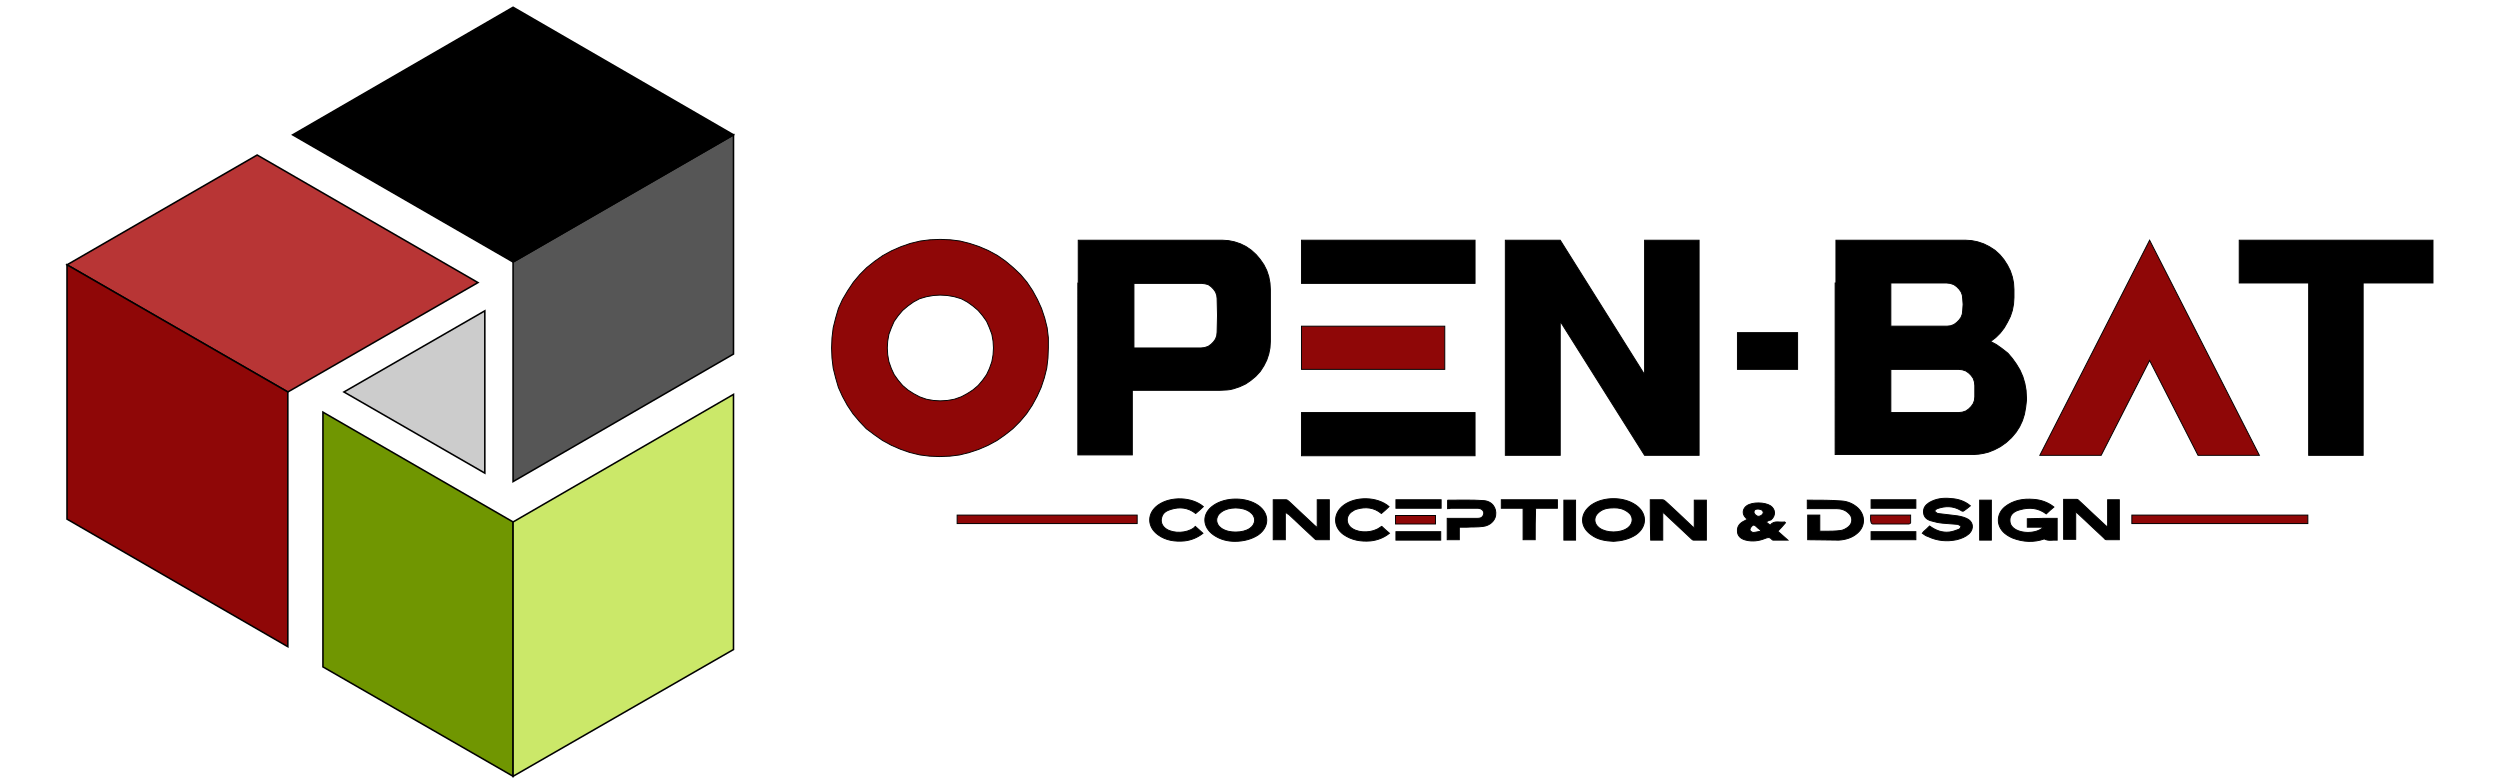 <?xml version="1.0" encoding="UTF-8"?>
<!-- Generator: Adobe Illustrator 27.8.0, SVG Export Plug-In . SVG Version: 6.00 Build 0)  -->
<svg xmlns="http://www.w3.org/2000/svg" xmlns:xlink="http://www.w3.org/1999/xlink" version="1.1" id="Calque_7" x="0px" y="0px" viewBox="0 0 619.3 194.1" style="enable-background:new 0 0 619.3 194.1;" xml:space="preserve">
<style type="text/css">
	.st0{fill-rule:evenodd;clip-rule:evenodd;fill:#CCCCCC;stroke:#000000;stroke-width:0.39;stroke-miterlimit:10;}
	.st1{fill-rule:evenodd;clip-rule:evenodd;fill:#565656;stroke:#000000;stroke-width:0.39;stroke-miterlimit:10;}
	.st2{fill-rule:evenodd;clip-rule:evenodd;stroke:#000000;stroke-width:0.39;stroke-miterlimit:10;}
	.st3{fill-rule:evenodd;clip-rule:evenodd;fill:#B83535;stroke:#000000;stroke-width:0.39;stroke-miterlimit:10;}
	.st4{fill-rule:evenodd;clip-rule:evenodd;fill:#8F0707;stroke:#000000;stroke-width:0.39;stroke-miterlimit:10;}
	.st5{fill-rule:evenodd;clip-rule:evenodd;fill:#709601;stroke:#000000;stroke-width:0.39;stroke-miterlimit:10;}
	.st6{fill-rule:evenodd;clip-rule:evenodd;fill:#CBE869;stroke:#000000;stroke-width:0.39;stroke-miterlimit:10;}
	.st7{fill-rule:evenodd;clip-rule:evenodd;fill:#8F0707;stroke:#000000;stroke-width:0.239;stroke-miterlimit:10;}
	.st8{fill-rule:evenodd;clip-rule:evenodd;stroke:#000000;stroke-width:0.239;stroke-miterlimit:10;}
	.st9{stroke:#000000;stroke-width:0.239;stroke-miterlimit:10;}
	.st10{fill:#8F0707;stroke:#000000;stroke-width:0.239;stroke-miterlimit:10;}
</style>
<polygon class="st0" points="120.1,117.2 85.2,97.1 120.1,77 "></polygon>
<polygon class="st1" points="181.7,33.4 181.7,87.7 127.1,119.3 127.1,64.9 "></polygon>
<polygon class="st2" points="181.7,33.4 127.1,64.9 72.5,33.4 127.1,1.8 "></polygon>
<polygon class="st3" points="16.6,65.6 63.7,38.4 118.4,70 71.3,97.1 "></polygon>
<polygon class="st4" points="16.6,65.6 71.3,97.1 71.3,160.2 16.6,128.6 "></polygon>
<polygon class="st5" points="127.1,192.3 80,165.2 80,102.1 127.1,129.3 "></polygon>
<polygon class="st6" points="127.1,192.3 127.1,129.3 181.7,97.7 181.7,160.9 "></polygon>
<polygon class="st7" points="520.5,112.8 505.3,112.8 532.5,59.5 559.7,112.8 544.5,112.8 532.5,89.3 "></polygon>
<polygon class="st8" points="554.7,59.5 602.7,59.5 602.7,70.1 585.4,70.1 585.4,112.8 571.9,112.8 571.9,70.1 554.7,70.1 "></polygon>
<path class="st8" d="M468.4,70.1v10.7h13.9l0.9-0.1l0.8-0.3l0.7-0.5l0.6-0.6l0.5-0.7l0.3-0.8l0.1-0.9l0.1-1.5l-0.1-1.4l-0.1-0.9  l-0.3-0.8l-0.5-0.7l-0.6-0.6l-0.7-0.5l-0.9-0.3l-0.9-0.1H468.4z M468.4,102.2h16.8l0.9-0.1l0.9-0.3l0.7-0.5l0.6-0.6l0.5-0.7l0.3-0.8  l0.1-0.9v-2.8l-0.1-0.9l-0.3-0.9l-0.5-0.7l-0.6-0.6l-0.7-0.5l-0.9-0.3l-0.9-0.1h-16.8V102.2z M454.8,70.1V59.5h32l1.6,0.1l1.5,0.3  l1.5,0.5l1.4,0.7l1.4,0.9l1.2,1.1l1,1.2l0.9,1.4l0.7,1.4l0.5,1.5l0.3,1.5l0.1,1.6v2l-0.1,1.6l-0.3,1.6l-0.5,1.5l-0.7,1.4l-0.8,1.4  l-1,1.3l-1.1,1.1l-1.3,1l1.5,0.8l1.4,1l1.4,1.1l1.1,1.3l1,1.4l0.9,1.5l0.7,1.6l0.5,1.7l0.3,1.7l0.1,1.8v0.7l-0.2,1.7l-0.3,1.7  l-0.5,1.6l-0.7,1.5l-0.9,1.4l-1.1,1.3l-1.3,1.2l-1.4,1l-1.5,0.8l-1.5,0.6l-1.2,0.3l-1.2,0.2l-1.3,0.1h-34.3V70.1z"></path>
<polygon class="st8" points="372.9,59.5 386.5,59.5 407.4,92.8 407.4,59.5 420.9,59.5 420.9,112.8 407.4,112.8 386.5,79.6   386.5,112.8 372.9,112.8 "></polygon>
<path class="st7" d="M246.1,86.2l-0.1-1.7l-0.3-1.7l-0.6-1.6l-0.7-1.6l-1-1.4l-1.1-1.3l-1.3-1.1l-1.4-1l-1.5-0.8l-1.7-0.5l-1.7-0.3  l-1.8-0.1l-1.7,0.1l-1.7,0.3l-1.7,0.5l-1.5,0.8l-1.4,1l-1.3,1.1l-1.1,1.3l-1,1.4l-0.7,1.6l-0.6,1.6l-0.3,1.7l-0.1,1.7l0.1,1.7  l0.3,1.7l0.6,1.7l0.7,1.5l1,1.4l1.1,1.3l1.3,1.1l1.4,0.9l1.5,0.8l1.7,0.6l1.7,0.3l1.7,0.1l1.8-0.1l1.7-0.3l1.7-0.6l1.5-0.8l1.4-0.9  l1.3-1.1l1.1-1.3l1-1.4l0.7-1.5l0.6-1.7l0.3-1.7L246.1,86.2z M259.7,86.2l-0.1,2.5l-0.3,2.5l-0.6,2.4l-0.8,2.4l-1,2.2l-1.2,2.2  l-1.4,2.1l-1.6,1.9l-1.8,1.8l-1.9,1.5l-2,1.4l-2.2,1.2l-2.3,1l-2.4,0.8l-2.4,0.6l-2.4,0.3l-2.5,0.1l-2.5-0.1l-2.4-0.3l-2.5-0.6  l-2.3-0.8l-2.3-1l-2.2-1.2l-2-1.4l-2-1.5l-1.7-1.8l-1.6-1.9l-1.4-2.1l-1.2-2.2l-1-2.2l-0.7-2.4l-0.6-2.4l-0.3-2.5l-0.1-2.5l0.1-2.5  l0.3-2.5l0.6-2.4l0.7-2.4l1-2.2L210,72l1.4-2.1l1.6-1.9l1.7-1.7l2-1.6l2-1.4l2.2-1.2l2.3-1l2.3-0.8l2.5-0.6l2.4-0.3l2.5-0.1l2.5,0.1  l2.4,0.3l2.4,0.6l2.4,0.8l2.3,1l2.2,1.2l2,1.4l1.9,1.6l1.8,1.7l1.6,1.9l1.4,2.1l1.2,2.2l1,2.2l0.8,2.4l0.6,2.4l0.3,2.5L259.7,86.2z"></path>
<path class="st8" d="M280.7,86.2h16.8l0.9-0.1l0.9-0.3l0.7-0.5l0.6-0.6l0.5-0.7l0.3-0.8l0.1-0.9l0.1-4.2l-0.1-4.2l-0.1-0.8l-0.3-0.8  l-0.5-0.7l-0.6-0.6l-0.7-0.5l-0.8-0.2l-0.8-0.1h-16.8V86.2z M267.1,70.1V59.5h30.4h5.2l1.6,0.1l1.5,0.3l1.5,0.5l1.4,0.7l1.3,0.9  l1.2,1.1l1,1.2l0.9,1.3l0.7,1.4l0.5,1.5l0.3,1.6l0.1,1.6v12.9l-0.1,1.6l-0.3,1.5l-0.5,1.5l-0.7,1.4l-0.9,1.4l-1.1,1.2l-1.2,1  l-1.3,0.9l-1.5,0.7l-1.5,0.5l-0.8,0.2l-0.8,0.1l-2,0.1h-21.5v16h-13.5V70.1z"></path>
<rect x="430.4" y="82.4" class="st9" width="14.9" height="9.1"></rect>
<rect x="322.4" y="59.5" class="st9" width="43" height="10.7"></rect>
<rect x="322.4" y="102.2" class="st9" width="43" height="10.7"></rect>
<rect x="322.4" y="80.8" class="st10" width="35.5" height="10.7"></rect>
<path class="st10" d="M281.7,127.6c0,0.7,0,1.4,0,2.1c-14.9,0-29.7,0-44.6,0c0-0.7,0-1.3,0-2.1C251.9,127.6,266.7,127.6,281.7,127.6  z"></path>
<path class="st10" d="M571.7,129.7c-14.6,0-29,0-43.6,0c0-0.7,0-1.4,0-2.1c14.5,0,29,0,43.6,0C571.7,128.3,571.7,129,571.7,129.7z"></path>
<path class="st9" d="M509.6,128.4c0,1.8,0,3.5,0,5.4c-1.1-0.1-2.1,0.3-3.2-0.3c-2.5,0.9-5.2,0.8-7.8-0.2c-0.7-0.3-1.4-0.7-2-1.2  c-2.1-1.8-2.1-4.7,0-6.5c2.1-1.7,4.6-2.1,7.1-1.9c1.8,0.1,3.6,0.7,5.1,1.9c-0.7,0.6-1.3,1.1-1.9,1.7c-2-1.5-4.2-1.7-6.6-1  c-1.6,0.4-2.5,1.4-2.4,2.7c0,0.5,0.2,1.1,0.5,1.4c1.5,1.9,6,2,7.8,0.2c-1.4,0-2.6,0-4,0c0-0.7,0-1.4,0-2.1  C504.7,128.4,507.1,128.4,509.6,128.4z"></path>
<path class="st9" d="M318.4,126.8c0,2.4,0,4.6,0,6.9c-1,0-2,0-3,0c0-3.3,0-6.5,0-9.9c1.1,0,2.1,0,3.2,0c0.2,0,0.5,0.2,0.7,0.4  c2.1,2,4.2,3.9,6.3,5.9c0.2,0.2,0.4,0.3,0.7,0.6c0-2.4,0-4.6,0-6.9c1,0,2,0,3,0c0,3.3,0,6.5,0,9.9c-1.1,0-2.2,0-3.2,0  c-0.2,0-0.4-0.2-0.6-0.4c-2.1-2-4.2-3.9-6.3-5.9C318.9,127.3,318.7,127.1,318.4,126.8z"></path>
<path class="st9" d="M408.8,123.8c1,0,2,0,3,0c0.3,0,0.6,0.2,0.8,0.4c2.1,1.9,4.2,3.9,6.3,5.9c0.2,0.2,0.4,0.4,0.8,0.7  c0-2.4,0-4.6,0-6.9c1,0,2,0,3,0c0,3.3,0,6.5,0,9.9c-1.1,0-2.2,0-3.2,0c-0.2,0-0.4-0.2-0.6-0.4c-2.1-2-4.2-3.9-6.3-5.9  c-0.2-0.2-0.4-0.4-0.7-0.6c0,2.4,0,4.6,0,6.9c-1,0-2,0-3,0C408.8,130.5,408.8,127.2,408.8,123.8z"></path>
<path class="st9" d="M522.1,123.8c1.1,0,2,0,2.9,0c0,3.3,0,6.6,0,9.9c-1.1,0-2.1,0-3.2,0c-0.2,0-0.5-0.2-0.6-0.4c-2.1-2-4.3-4-6.4-6  c-0.2-0.2-0.4-0.3-0.6-0.6c0,2.4,0,4.6,0,6.9c-1,0-2,0-3,0c0-3.3,0-6.5,0-9.9c1.1,0,2.2,0,3.3,0c0.2,0,0.4,0.2,0.6,0.4  c2.1,2,4.2,3.9,6.3,5.9c0.2,0.2,0.4,0.3,0.7,0.6C522.1,128.4,522.1,126.1,522.1,123.8z"></path>
<path class="st9" d="M399.7,134.1c-2-0.1-3.9-0.4-5.5-1.6c-2.9-2-2.9-5.3,0-7.4c3-2.1,8-2.1,11,0c2.9,2,2.9,5.4,0,7.4  C403.5,133.6,401.6,134,399.7,134.1z M399.9,125.8c-1.5,0-2.7,0.2-3.7,1c-1.5,1.1-1.5,2.9,0,4c1.8,1.3,5.2,1.3,7,0  c1.5-1.1,1.5-3,0-4C402.1,126,401,125.8,399.9,125.8z"></path>
<path class="st9" d="M305.9,134.1c-1.7,0-3.6-0.4-5.3-1.6c-2.8-2-2.9-5.3,0-7.3c3-2.1,8.1-2.1,11.1,0c2.8,2,2.8,5.3,0,7.3  C310.2,133.5,308.2,134.1,305.9,134.1z M306.1,131.8c1.4,0,2.6-0.3,3.5-0.9c1.6-1.1,1.6-3,0-4.1c-1.8-1.3-5.2-1.3-7,0  c-1.6,1.1-1.6,3,0,4.1C303.7,131.6,304.9,131.8,306.1,131.8z"></path>
<path class="st9" d="M447.8,133.7c0-2.1,0-4.1,0-6.1c1,0,1.9,0,3,0c0,1.3,0,2.6,0,4c0.4,0,0.7,0,1,0c1.4,0,2.9,0,4.3-0.2  c0.6-0.1,1.3-0.5,1.8-0.9c1.1-0.9,1.1-2.5,0-3.4c-0.8-0.8-1.9-1.1-3-1.1c-2.1,0-4.2,0-6.4,0c-0.3,0-0.5,0-0.8,0c0-0.7,0-1.4,0-2.1  c0.2,0,0.4,0,0.6,0c2.6,0,5.3,0,7.9,0.2c1.5,0.1,2.9,0.7,4,1.7c1.9,1.8,1.9,4.5,0,6.2c-1.3,1.2-3,1.7-4.7,1.8  C453.1,133.8,450.5,133.7,447.8,133.7z"></path>
<path class="st9" d="M476.2,132.1c0.2-0.2,0.2-0.3,0.3-0.4c0.5-0.4,1-0.9,1.5-1.4c1.5,1.1,3.1,1.7,4.9,1.5c0.8-0.1,1.6-0.4,2.4-0.7  c0.2-0.1,0.4-0.4,0.5-0.7c-0.2-0.2-0.5-0.4-0.8-0.5c-1.3-0.1-2.5-0.2-3.8-0.3c-1-0.1-1.9-0.3-2.9-0.6c-1-0.3-1.7-0.9-1.8-2  c-0.1-1.2,0.5-1.9,1.4-2.5c1.7-1,3.5-1.2,5.4-1c1.7,0.1,3.4,0.6,4.8,1.8c-0.6,0.5-1.1,0.9-1.7,1.3c-0.1,0.1-0.5,0-0.7-0.2  c-1.9-1.1-3.8-1.1-5.8-0.4c-0.3,0.1-0.5,0.4-0.7,0.6c0.3,0.2,0.5,0.5,0.8,0.6c1.4,0.2,2.8,0.3,4.2,0.5c1,0.1,2,0.3,2.9,0.7  c1.7,0.7,2,2.5,0.7,3.8c-0.9,0.8-1.9,1.2-3.1,1.5c-2.4,0.5-4.8,0.3-7.1-0.8C477.2,132.8,476.7,132.5,476.2,132.1z"></path>
<path class="st9" d="M437.5,129.3c0.4,0.3,0.6,0.5,1,0.8c1-1.3,2.4-0.6,3.6-0.8c0.1,0.1,0.1,0.1,0.2,0.2c-0.6,0.7-1.2,1.4-1.9,2.1  c0.8,0.7,1.6,1.4,2.5,2.2c-1.4,0-2.5,0-3.7,0c-0.1,0-0.2-0.1-0.3-0.2c-0.5-0.6-1-0.5-1.7-0.2c-1.5,0.6-3.1,0.8-4.7,0.4  c-1.3-0.3-2.1-1.1-2.1-2.2c-0.1-1.2,0.6-2,1.6-2.5c0.3-0.1,0.5-0.3,0.9-0.5c-0.2-0.2-0.4-0.2-0.5-0.4c-0.9-0.9-0.7-2.2,0.3-2.9  c1.4-1,4.5-0.9,5.9,0c1.3,0.9,1.3,2.5,0.1,3.5C438.1,128.9,437.9,129.1,437.5,129.3z M436.1,131.6c0-0.1,0-0.2,0-0.3  c-0.4-0.3-0.8-0.6-1.2-1c-0.3-0.3-0.7-0.3-0.9,0c-0.3,0.3-0.5,0.6-0.5,1c0,0.2,0.5,0.6,0.8,0.6C434.8,131.9,435.5,131.7,436.1,131.6  z M435.6,126.1c-0.5,0-1.1,0-1.1,0.8c0,0.4,0.6,1,1.1,1c0.6,0,1.2-0.5,1.2-1C436.6,126.2,436.1,126.2,435.6,126.1z"></path>
<path class="st9" d="M296.1,130.4c0.6,0.6,1.3,1.1,1.9,1.7c-1.4,1.1-2.9,1.7-4.6,1.9c-2.3,0.2-4.6-0.1-6.5-1.5c-2.8-2-2.8-5.4,0-7.4  c3.1-2.2,8.4-2,11.2,0.4c-0.6,0.6-1.2,1.1-1.9,1.7c-1.9-1.5-4-1.7-6.2-1c-1,0.3-1.9,0.8-2.2,1.9c-0.4,1.2,0.1,2.3,1.2,3  c1.8,1.1,4.9,1,6.7-0.3C295.8,130.7,295.9,130.6,296.1,130.4z"></path>
<path class="st9" d="M344.1,125.5c-0.6,0.6-1.2,1.1-1.9,1.7c-1.8-1.5-3.9-1.7-6-1.1c-0.5,0.1-1,0.4-1.4,0.7  c-1.5,1.1-1.4,3.2,0.3,4.2c1.8,1.1,4.9,1,6.7-0.3c0.1-0.1,0.3-0.2,0.5-0.3c0.6,0.6,1.2,1.1,1.9,1.7c-1.4,1.1-2.9,1.7-4.7,1.9  c-2.4,0.2-4.7-0.2-6.7-1.6c-2.6-1.9-2.6-5.2,0-7.2C335.8,122.9,341.2,123,344.1,125.5z"></path>
<path class="st9" d="M358.6,126c0-0.8,0-1.4,0-2c0.1,0,0.1-0.1,0.1-0.1c2.9,0,5.8-0.1,8.7,0.1c2.2,0.1,3.4,1.8,3.1,3.7  c-0.2,1.3-1.4,2.5-3.1,2.7c-1.4,0.2-2.8,0.1-4.2,0.2c-0.5,0-1.1,0-1.7,0c0,1.1,0,2.1,0,3.1c-1,0-2,0-3,0c0-1.7,0-3.5,0-5.3  c0.3,0,0.5,0,0.8,0c2.2,0,4.5,0,6.7,0c0.6,0,1.1-0.1,1.4-0.7c0.5-0.9-0.2-1.8-1.4-1.8c-2.2,0-4.5,0-6.7,0  C359.2,126,359,126,358.6,126z"></path>
<path class="st9" d="M380.3,133.7c-1.1,0-2,0-3,0c0-2.6,0-5.1,0-7.8c-1.9,0-3.6,0-5.4,0c0-0.7,0-1.4,0-2.1c4.6,0,9.2,0,13.9,0  c0,0.7,0,1.3,0,2.1c-1.8,0-3.5,0-5.4,0C380.3,128.6,380.3,131.1,380.3,133.7z"></path>
<path class="st9" d="M387.4,123.9c1,0,1.9,0,2.9,0c0,3.3,0,6.5,0,9.9c-1,0-1.9,0-2.9,0C387.4,130.5,387.4,127.2,387.4,123.9z"></path>
<path class="st9" d="M490.4,123.9c1,0,1.9,0,2.9,0c0,3.3,0,6.5,0,9.9c-1,0-1.9,0-2.9,0C490.4,130.5,490.4,127.2,490.4,123.9z"></path>
<path class="st9" d="M345.8,125.9c0-0.7,0-1.3,0-2.1c3.7,0,7.4,0,11.2,0c0,0.7,0,1.3,0,2.1C353.2,125.9,349.5,125.9,345.8,125.9z"></path>
<path class="st9" d="M463.5,125.9c0-0.7,0-1.4,0-2.1c3.7,0,7.4,0,11.1,0c0,0.7,0,1.3,0,2.1C470.9,125.9,467.2,125.9,463.5,125.9z"></path>
<path class="st9" d="M345.8,131.7c3.7,0,7.4,0,11.1,0c0,0.7,0,1.3,0,2.1c-3.7,0-7.4,0-11.1,0C345.8,133,345.8,132.4,345.8,131.7z"></path>
<path class="st9" d="M474.6,131.7c0,0.7,0,1.3,0,2c-3.7,0-7.4,0-11.1,0c0-0.7,0-1.3,0-2C467.2,131.7,470.9,131.7,474.6,131.7z"></path>
<path class="st10" d="M463.4,127.6c3.3,0,6.6,0,9.9,0c0,0.7,0,1.3,0,1.9c0,0.1-0.3,0.3-0.4,0.3c-3,0-6,0-9,0c-0.2,0-0.4-0.3-0.4-0.4  C463.3,128.8,463.4,128.3,463.4,127.6z"></path>
<path class="st10" d="M345.7,129.8c0-0.7,0-1.3,0-2.1c3.3,0,6.6,0,9.9,0c0,0.7,0,1.3,0,2.1C352.3,129.8,349.1,129.8,345.7,129.8z"></path>
</svg>
